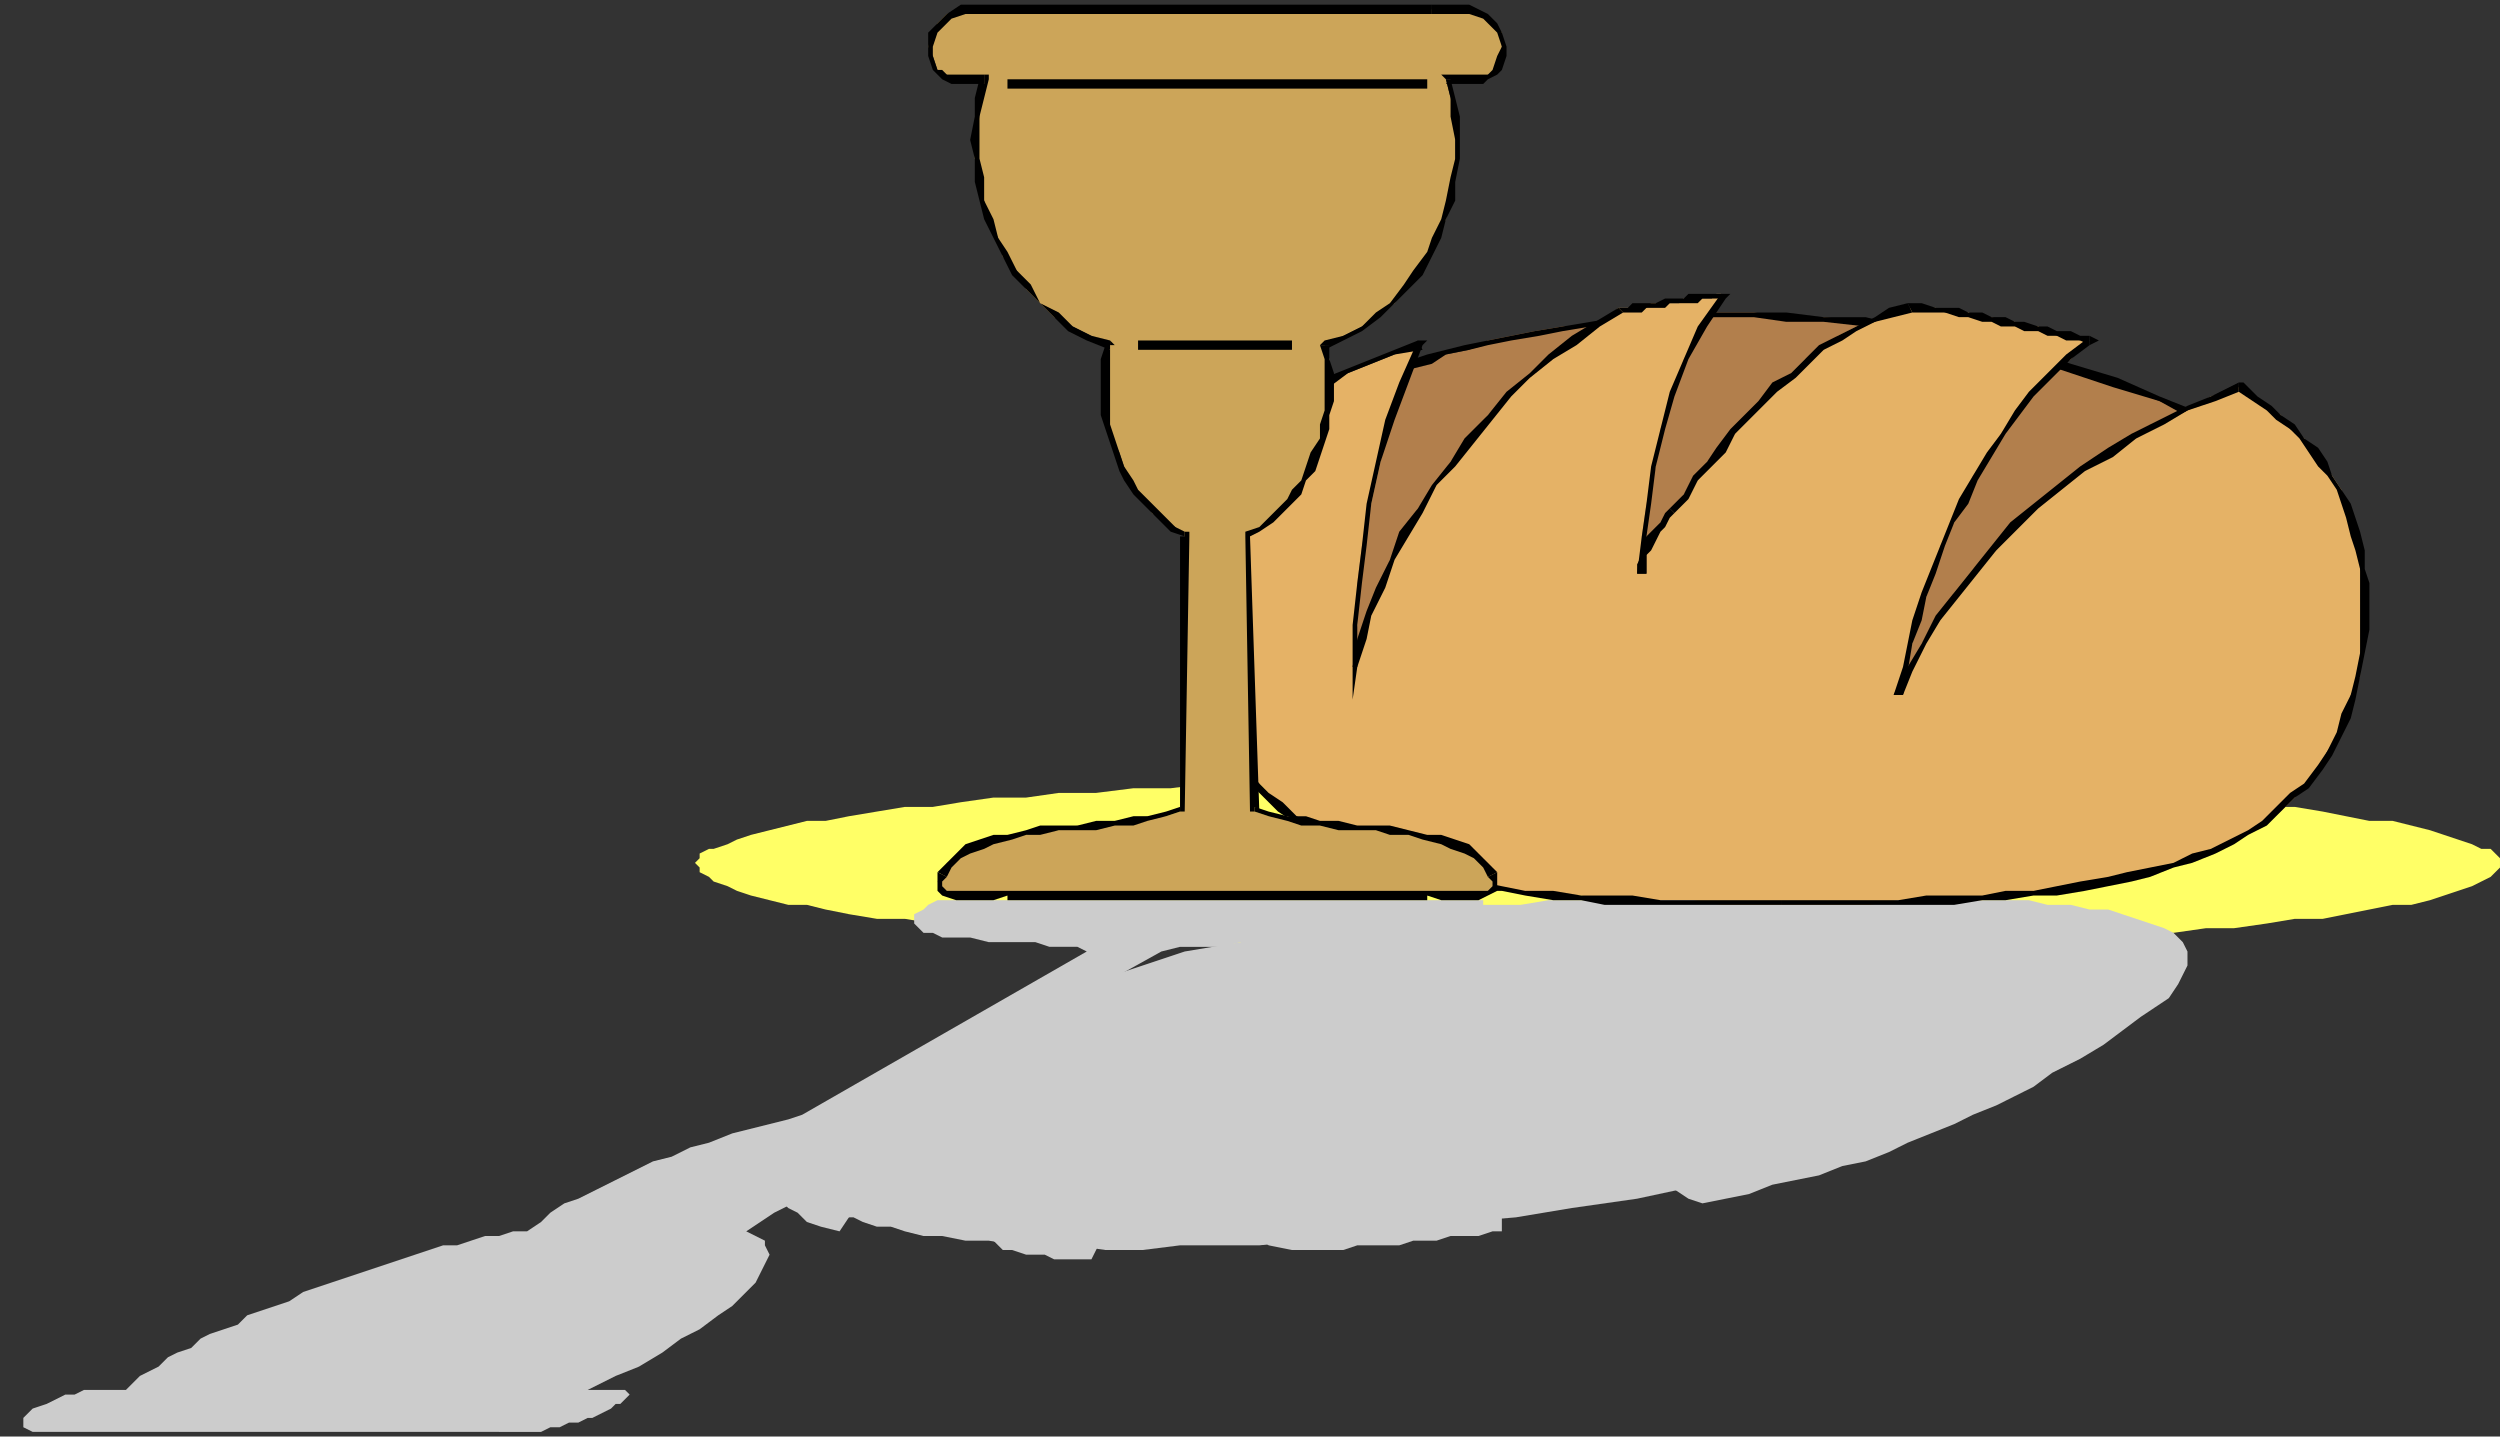 <svg xmlns="http://www.w3.org/2000/svg" fill-rule="evenodd" height="308" preserveAspectRatio="none" stroke-linecap="round" width="536"><rect width="100%" height="100%" fill="#333333" stroke="none"/><style>.brush0{fill:#fff}.pen1{stroke:none}.brush3{fill:#ccc}.brush5{fill:#000}</style><path class="pen1" style="fill:#ff6" d="M343 204h48l9-1h18l9-1h8l8-1h8l7-1h8l7-1h6l7-1 6-1h6l5-1 5-1 5-1h4l4-1 3-1 3-1 3-1 2-1 2-1 1-1 1-1v-2l-1-1-1-1h-2l-2-1-3-1-3-1-3-1-4-1-4-1h-5l-5-1-5-1-6-1h-6l-7-1-6-1h-7l-8-1h-7l-8-1h-8l-8-1h-18l-9-1H285l-9 1h-17l-8 1h-8l-8 1h-8l-7 1h-7l-7 1-6 1h-6l-6 1-6 1-5 1h-4l-4 1-4 1-4 1-3 1-2 1-3 1h-1l-2 1v1l-1 1 1 1v1l2 1 1 1 3 1 2 1 3 1 4 1 4 1h4l4 1 5 1 6 1h6l6 1 6 1h7l7 1h7l8 1h8l8 1h8l9 1h17l9 1h49z"/><path class="pen1 brush3" d="M176 259h1l1 1h1l2 1h2l2 1 3 1h3l3 1 4 1h4l5 1h5l6 1h12l7 1h8l8-1h17l10-1 10-1 11-1 12-2 12-1 12-2 14-2 14-3 14-3 5-1 5-1 3-1 4-2 2-1 2-2 2-2 1-2 1-2v-3l-1-2-1-2-2-2-2-2-2-2-3-2-4-1-3-2-4-1-4-2-5-1-5-1-5-1h-6l-6-1h-26l-7 1-8 1-3 1h-34l-5 1h-12l-5 1h-4l-5 1-4 1-5 1-4 1-5 2-4 1-5 2-4 3-5 2-4 3-5 3-4 4-4 3-5 5-4 4-4 6z"/><path class="pen1 brush3" d="m180 264-4-1-3-1-2-2-2-1-2-2-1-1v-6l2-3 2-2 2-2 4-3 4-3 4-3 6-4 6-3 6-3 5-3 6-2 6-3 6-2 6-2 5-2 6-2 6-2 6-2 6-1 6-1 6-2 5-1 6-1 6-1 6-1h6l6-1 7-1h12l6-1h12l7-1h62l6 1h16l4 1h5l4 1h4l3 1 3 1 3 1 3 1 2 1 1 1 1 1 1 2v3l-1 2-1 2-2 3-3 2-3 2-4 3-4 3-5 3-6 3-4 3-4 2-4 2-5 2-4 2-5 2-5 2-4 2-5 2-5 1-5 2-5 1-5 1-5 2-5 1-5 1-3-1-3-2-3-1-2-2-2-2-2-2-1-3v-7l1-3 1-3 2-3 2-4 3-3 3-3-4 3-5 3-4 3-4 4-3 3-4 3-3 3-3 3-2 3-3 2-1 3-2 3-1 2v7h-2l-3 1h-6l-3 1h-5l-3 1h-9l-3 1h-11l-5-1-4-3-1-2-1-4 1-4 1-4 2-4 1-4 1-1 1-1v-1l1-1 1-1 2-2 2-1-4 2-3 3-4 2-4 2-3 3-4 2-3 3-3 2-3 2-3 2-2 3-3 2-2 2-2 2-1 2-1 2h-8l-2-1h-4l-3-1h-2l-2-2-1-2-1-2v-8l1-2 1-3 2-3 2-3 2-4 3-3 4-3 3-4 5-3 4-4-4 3-5 3-4 2-4 3-5 2-4 3-4 3-4 2-3 3-4 3-3 2-4 3-3 2-2 3-3 2-2 3z"/><path class="pen1 brush3" d="M107 307h9l2-1h2l2-1h2l2-1h1l2-1 2-1 1-1h1l1-1 1-1-1-1h-8l6-3 5-2 5-3 4-3 4-2 4-3 3-2 3-3 2-2 1-2 1-2 1-2-1-2v-1l-2-1-2-1 3-2 3-2 4-2 3-1 2-2 3-2 2-2 2-2 2-1 1-2 2-1v-5l-1-1 63-35 4-1h9l4-1h13l4-1h9l4-1h3l4-1 4-1 4-1 3-1 3-1 1-1v-1H201l-2 1-1 1-2 1v2l1 1 1 1h2l2 1h6l4 1h10l3 1h6l2 1-61 35-3 1-4 1-4 1-4 1-5 2-4 1-4 2-4 1-4 2-4 2-4 2-4 2-3 1-3 2-2 2-3 2h-3l-3 1h-3l-3 1-3 1h-3l-3 1-3 1-3 1-3 1-3 1-3 1-3 1-3 1-3 1-3 1-3 2-3 1-3 1-3 1-2 2-3 1-3 1-2 1-2 2-3 1-2 1-2 2-2 1-2 1-2 2-1 1h-9l-2 1h-2l-4 2-3 1-2 2v2l2 1h100z"/><path class="pen1" style="fill:#b27f4c" d="M292 82h2l1-1 3-1 2-1 3-1 4-1 3-1 5-1 4-2 5-1 5-1 6-1h6l6-1 7-1h7l7-1h8l7 1h8l9 1 8 1 9 2 9 2 9 2 9 3 9 3 10 4 10 4 9 4 3 2 3 2 1 3v5l-1 3-1 3-2 3-3 3-3 3-4 3-4 4-4 3-5 3-6 3-5 3-6 3-6 3-7 2-6 3-7 2-6 2-7 2-7 1-7 1-7 1-6 1h-7l-6-1-6-1-6-1-6-2h-2l-3-1h-6l-4-1h-32l-4-1h-4l-3-1-4-2-3-1-2-2-3-2-2-2-1-3-1-3-1-4v-4l1-5 1-6 2-5 2-7 4-7 4-8 5-9z"/><path class="pen1 brush5" fill-rule="nonzero" d="m483 94-10-5-10-4-9-4-10-3-9-3-9-2-9-2-9-1-8-2h-9l-8-1h-29l-7 1-6 1-6 1-6 1-5 1-5 1-5 1-4 1-4 1-3 1-3 1-3 1-2 1-2 1h-1l-1 1 1 1h1l1-1h2l2-1 2-1 3-1 4-1 3-2 5-1 4-1 5-1 6-1 5-1 6-1 6-1h7l7-1h15l7 1h8l9 1 8 1 9 2 9 2 9 2 9 3 9 3 10 3 9 5 10 4z"/><path class="pen1 brush5" fill-rule="nonzero" d="m348 157 6 2 6 1 6 1h19l7-1 7-1 7-2 7-1 6-2 7-2 7-3 6-2 6-3 6-3 6-3 5-3 5-4 5-3 4-3 3-3 4-4 2-3 3-3 1-3 1-3v-6l-2-2-2-2-3-2-1 1 3 2 2 2 1 2 1 2v3l-1 2-2 3-2 3-2 3-3 3-4 4-4 3-5 3-5 3-5 3-6 3-5 3-7 3-6 3-6 2-7 2-7 2-6 2-7 1-7 2h-7l-6 1h-7l-6-1h-6l-6-2-5-1z"/><path class="pen1 brush5" fill-rule="nonzero" d="m291 82-5 9-4 8-3 7-3 6-2 6-1 6v13l1 3 2 3 2 3 2 2 3 2 3 1 3 1 4 1 4 1h4l4 1h35l3 1h3l2 1 1-1-3-1-3-1h-34l-4-1h-8l-4-1-3-1-3-1-3-2-3-1-2-2-2-3-1-2-1-4-1-3v-4l1-5 1-5 2-6 2-7 3-7 4-8 5-8z"/><path class="pen1" style="fill:#e5b266" d="m304 74-5 2-5 2-5 2-4 2-5 3-4 2-3 4-4 3-2 3-3 4-2 4-2 4-2 5-1 5v5l-1 5 1 6v5l1 4 1 5 1 4 2 4 2 4 2 3 3 3 3 3 3 3 3 3 3 2 4 2 4 2 4 2 4 1 5 1 5 2 5 1 5 1 5 1h5l6 1h6l5 1h19l6 1h32l6-1h18l5-1 6-1h5l6-1 5-1 5-1 4-1 5-1 4-2 4-2 4-1 4-2 4-3 3-2 3-3 3-3 2-3 2-4 2-3 2-4 1-5 2-4v-5l1-5v-10l-1-3v-4l-1-4-1-3-1-3-1-3-2-3-2-3-2-2-2-3-3-2-2-3-3-2-3-2-3-2-6 2-5 3-6 3-5 3-6 3-5 4-5 4-5 4-5 4-4 5-5 4-4 5-3 6-4 5-2 5-3 6 1-5 2-6 1-5 2-5 2-6 1-5 3-5 2-5 2-5 3-4 3-5 3-4 4-5 4-4 4-3 4-4h-2l-3-1h-2l-2-1-2-1h-3l-2-1h-2l-3-1h-2l-3-1h-5l-2-1h-5l-4 1-4 2-4 1-4 2-3 3-4 2-3 3-3 3-3 3-3 3-3 4-3 3-3 3-2 4-3 3-2 3-1 2-2 1-1 2-1 2-1 1-1 2v4-8l1-7 2-8 1-8 3-8 2-7 4-7 4-7h-1l-1 1h-6l-1 1h-6l-1 1h-6l-5 4-5 3-4 4-5 4-5 4-4 4-4 5-4 5-3 5-4 5-3 6-3 5-2 6-2 5-2 6-2 6 1-9v-9l1-8 2-9 2-9 2-9 3-8 3-8z"/><path class="pen1 brush5" fill-rule="nonzero" d="M257 129v-5l1-5 1-5 2-4 1-5 3-4 2-3 3-4 3-3 4-3 4-3 4-2 4-3 5-2 5-2 6-1-1-2-5 2-5 2-5 2-5 2-4 3-4 3-4 3-3 3-3 4-3 4-2 4-2 4-1 5-1 5-1 5v5zm125 64h-26l-6-1h-11l-6-1h-6l-5-1-5-1-5-1-5-1-5-1-4-2-5-1-4-2-4-2-3-2-4-2-3-3-3-2-3-3-2-3-2-4-2-3-2-4-1-4-1-5-1-4-1-5v-6h-1v11l1 5 1 4 2 4 1 4 2 4 3 4 2 3 3 3 3 3 3 2 4 2 4 3 4 1 4 2 4 2 5 1 5 1 4 2 6 1h5l5 1 6 1h6l5 1h38zm124-64v11l-1 5-1 4-2 4-1 4-2 4-2 3-3 4-3 2-3 3-3 3-3 2-4 2-4 2-4 1-4 2-5 1-5 1-4 1-6 1-5 1-5 1h-6l-5 1h-12l-6 1h-25v1h37l6-1h5l6-1h5l6-1 5-1 5-1 4-1 5-2 4-1 5-2 4-2 3-2 4-2 3-3 3-3 3-2 3-4 2-3 2-4 2-4 1-4 1-5 1-5 1-5v-6zm-26-45 3 2 3 2 2 2 3 2 2 2 2 3 2 3 2 2 2 3 1 3 1 3 1 4 1 3 1 4v7h2v-4l-1-3v-4l-1-4-1-3-1-3-2-3-2-3-1-3-2-3-3-2-2-3-3-2-2-2-3-2-3-3h-1 1-1z"/><path class="pen1 brush5" fill-rule="nonzero" d="M406 149h2l2-5 3-6 3-5 4-5 4-5 4-5 4-4 5-5 5-4 5-4 6-3 5-4 6-3 5-3 6-2 5-2v-2l-6 3-5 2-6 3-6 3-5 3-6 4-5 4-5 4-5 4-4 5-4 5-4 5-4 5-3 6-3 5-3 6h2z"/><path class="pen1 brush5" fill-rule="nonzero" d="m448 74-1-1-4 3-4 4-4 4-3 4-3 5-3 4-3 5-3 5-2 5-2 5-2 5-2 5-2 6-1 5-1 5-2 6h2l1-5 1-6 2-5 1-5 2-5 2-6 2-5 3-4 2-5 3-5 3-5 3-4 3-4 4-4 4-4 4-3v-2 2l2-1-2-1z"/><path class="pen1 brush5" fill-rule="nonzero" d="M410 67h7l3 1h2l3 1h2l2 1h3l2 1h3l2 1h2l2 1h3l2 1v-2h-2l-2-1h-3l-2-1h-2l-3-1h-2l-2-1h-3l-2-1h-3l-2-1h-5l-3-1h-3 1-1z"/><path class="pen1 brush5" fill-rule="nonzero" d="m359 110 3-3 2-4 3-3 3-3 2-4 3-3 3-3 3-3 4-3 3-3 3-3 4-2 3-2 4-2 4-1 4-1-1-2-4 1-3 2-4 2-4 2-4 2-3 3-3 3-4 2-3 4-3 3-3 3-3 4-2 3-3 3-2 4-3 3z"/><path class="pen1 brush5" fill-rule="nonzero" d="M351 123h2v-4l1-1 1-2 1-2 1-1 1-2 1-1-1-1-1 1-1 2-1 1-2 2-1 2v2l-1 2v2h2z"/><path class="pen1 brush5" fill-rule="nonzero" d="M369 64v-1l-5 7-3 7-3 7-2 8-2 8-1 8-1 7-1 8h2v-8l1-7 1-8 2-8 2-7 3-8 4-7 4-6-1-1 1 1 1-1h-2z"/><path class="pen1 brush5" fill-rule="nonzero" d="M348 67h-1 5l1-1h4l1-1h6l1-1h4v-1h-7l-1 1h-4l-2 1h-5l-1 1h-2z"/><path class="pen1 brush5" fill-rule="nonzero" d="M290 143h1l2-6 1-5 3-6 2-6 3-5 3-5 3-6 4-4 4-5 4-5 4-5 4-4 5-4 5-3 5-4 5-3-1-1-5 3-5 3-5 4-4 4-5 4-4 5-5 5-3 5-4 5-3 5-4 5-2 6-3 6-2 5-2 6-1 6h1-1v7l1-7z"/><path class="pen1 brush5" fill-rule="nonzero" d="m305 75-1-2-4 9-3 8-2 9-2 9-1 9-1 8-1 9v9h1v-9l1-9 1-8 1-9 2-9 3-9 3-8 3-8-1-1 1 1 1-1h-2z"/><path class="pen1" style="fill:#cca559" d="M307 2h8l3 1 2 2 2 2v5l-1 3-1 1h-1l-1 1h-8l1 4 1 4v13l-1 5-1 4-2 4-2 4-2 3-3 4-2 3-4 3-3 2-4 2-4 2 1 3v12l-1 3-1 3-1 2-1 3-1 3-2 3-2 2-2 2-2 2-2 1-2 2 1 59 3 1h4l3 1h4l4 1h4l4 1h3l4 1h4l3 1 3 1 2 1 3 2 2 1 1 2 1 2-1 2h-1l-2 1H205l-2-1h-1l-1-2 1-2 1-2 2-1 3-2 2-1 3-1 3-1h4l3-1h4l4-1h4l4-1h4l3-1h4l3-1 1-59-2-2-2-1-3-2-1-2-2-2-2-3-1-3-1-3-1-2-1-3-1-3V77l1-3-4-2-4-2-4-2-3-3-3-3-2-4-3-3-1-4-2-4-1-4-1-5-1-4v-4l1-5v-4l1-4h-7l-1-1h-1l-1-1-1-3-1-2 1-3 1-2 2-2 3-1h101z"/><path class="pen1 brush5" fill-rule="nonzero" d="m322 15 1-3v-2l-1-3-1-2-2-2-4-2h-8v2h8l3 1 2 2 1 1 1 3-1 2-1 3zm-11 2-1 1h8l1-1 2-1 1-1h-2l-1 1h-9v1-1h-1l1 1z"/><path class="pen1 brush5" fill-rule="nonzero" d="m285 74-1 1 4-2 4-2 4-3 3-3 3-3 3-3 2-4 2-4 1-4 2-4v-4l1-5v-9l-1-4-1-4h-1l1 4v4l1 5v4l-1 4-1 5-1 4-2 4-1 3-3 4-2 3-3 4-3 2-3 3-4 2-4 1-1 1 1-1-1 1z"/><path class="pen1 brush5" fill-rule="nonzero" d="m268 115 2-1 3-2 2-2 2-2 2-2 1-3 2-2 1-3 1-3 1-3v-3l1-3v-6l-1-3v-3h-2l1 3v11l-1 3v3l-2 3-1 3-1 3-2 2-1 2-2 2-2 2-2 2-3 1v1-1 1zm1 58 1 1-2-59h-1l1 59h1-1 1z"/><path class="pen1 brush5" fill-rule="nonzero" d="m321 187-2-2-2-2-2-2-3-1-3-1h-3l-4-1-4-1h-7l-4-1h-4l-3-1h-4l-4-1-3-1v1l3 1 4 1 3 1h4l4 1h8l3 1h4l3 1 4 1 2 1 3 1 2 1 2 2 1 2z"/><path class="pen1 brush5" fill-rule="nonzero" d="M306 193v-1l3 1h8l2-1 2-1v-4l-2 1 1 1v1l-1 1h-13zm-90-1v1h90v-2h-90zm-15-5v4l1 1 3 1h8l3-1v-1h-13l-1-1v-1l1-1z"/><path class="pen1 brush5" fill-rule="nonzero" d="M253 174v-1l-3 1-4 1h-3l-4 1h-4l-4 1h-8l-3 1-4 1h-3l-3 1-3 1-2 2-2 2-2 2 2 1 1-2 2-2 2-1 3-1 2-1 4-1 3-1h3l4-1h8l4-1h4l3-1 4-1 3-1h1-1 1z"/><path class="pen1 brush5" fill-rule="nonzero" d="M254 115h-1v59h1l1-59-1-1 1 1v-1h-1z"/><path class="pen1 brush5" fill-rule="nonzero" d="m238 75-1-1-1 3v12l1 3 1 3 1 3 1 3 1 2 2 3 2 2 2 2 2 2 2 2 3 1v-1l-2-1-2-2-2-2-2-2-2-2-1-2-2-3-1-3-1-3-1-3V73v1h1l-1-1z"/><path class="pen1 brush5" fill-rule="nonzero" d="m211 18-1-1-1 4v4l-1 5 1 4v5l1 4 1 4 2 4 2 4 2 4 3 3 3 3 3 3 3 3 4 2 5 2v-2l-4-1-4-2-3-3-4-2-2-4-3-3-2-4-2-3-1-4-2-4v-5l-1-4v-9l1-4 1-4-1-1 1 1v-1h-1z"/><path class="pen1 brush5" fill-rule="nonzero" d="m200 15 1 1 1 1 2 1h7v-2h-8l-1-1h-1zm14-14h-8l-3 2-2 2-2 2v5l1 3h1l-1-3v-2l1-3 1-1 2-2 3-1h7zm93 0h-93v2h93z"/><path class="pen1 brush0" d="M216 18h90-90z"/><path class="pen1 brush5" fill-rule="nonzero" d="M306 18v-1h-90v2h90v-1z"/><path class="pen1 brush0" d="M244 74h33-33z"/><path class="pen1 brush5" fill-rule="nonzero" d="M277 74v-1h-33v2h33v-1z"/></svg>
